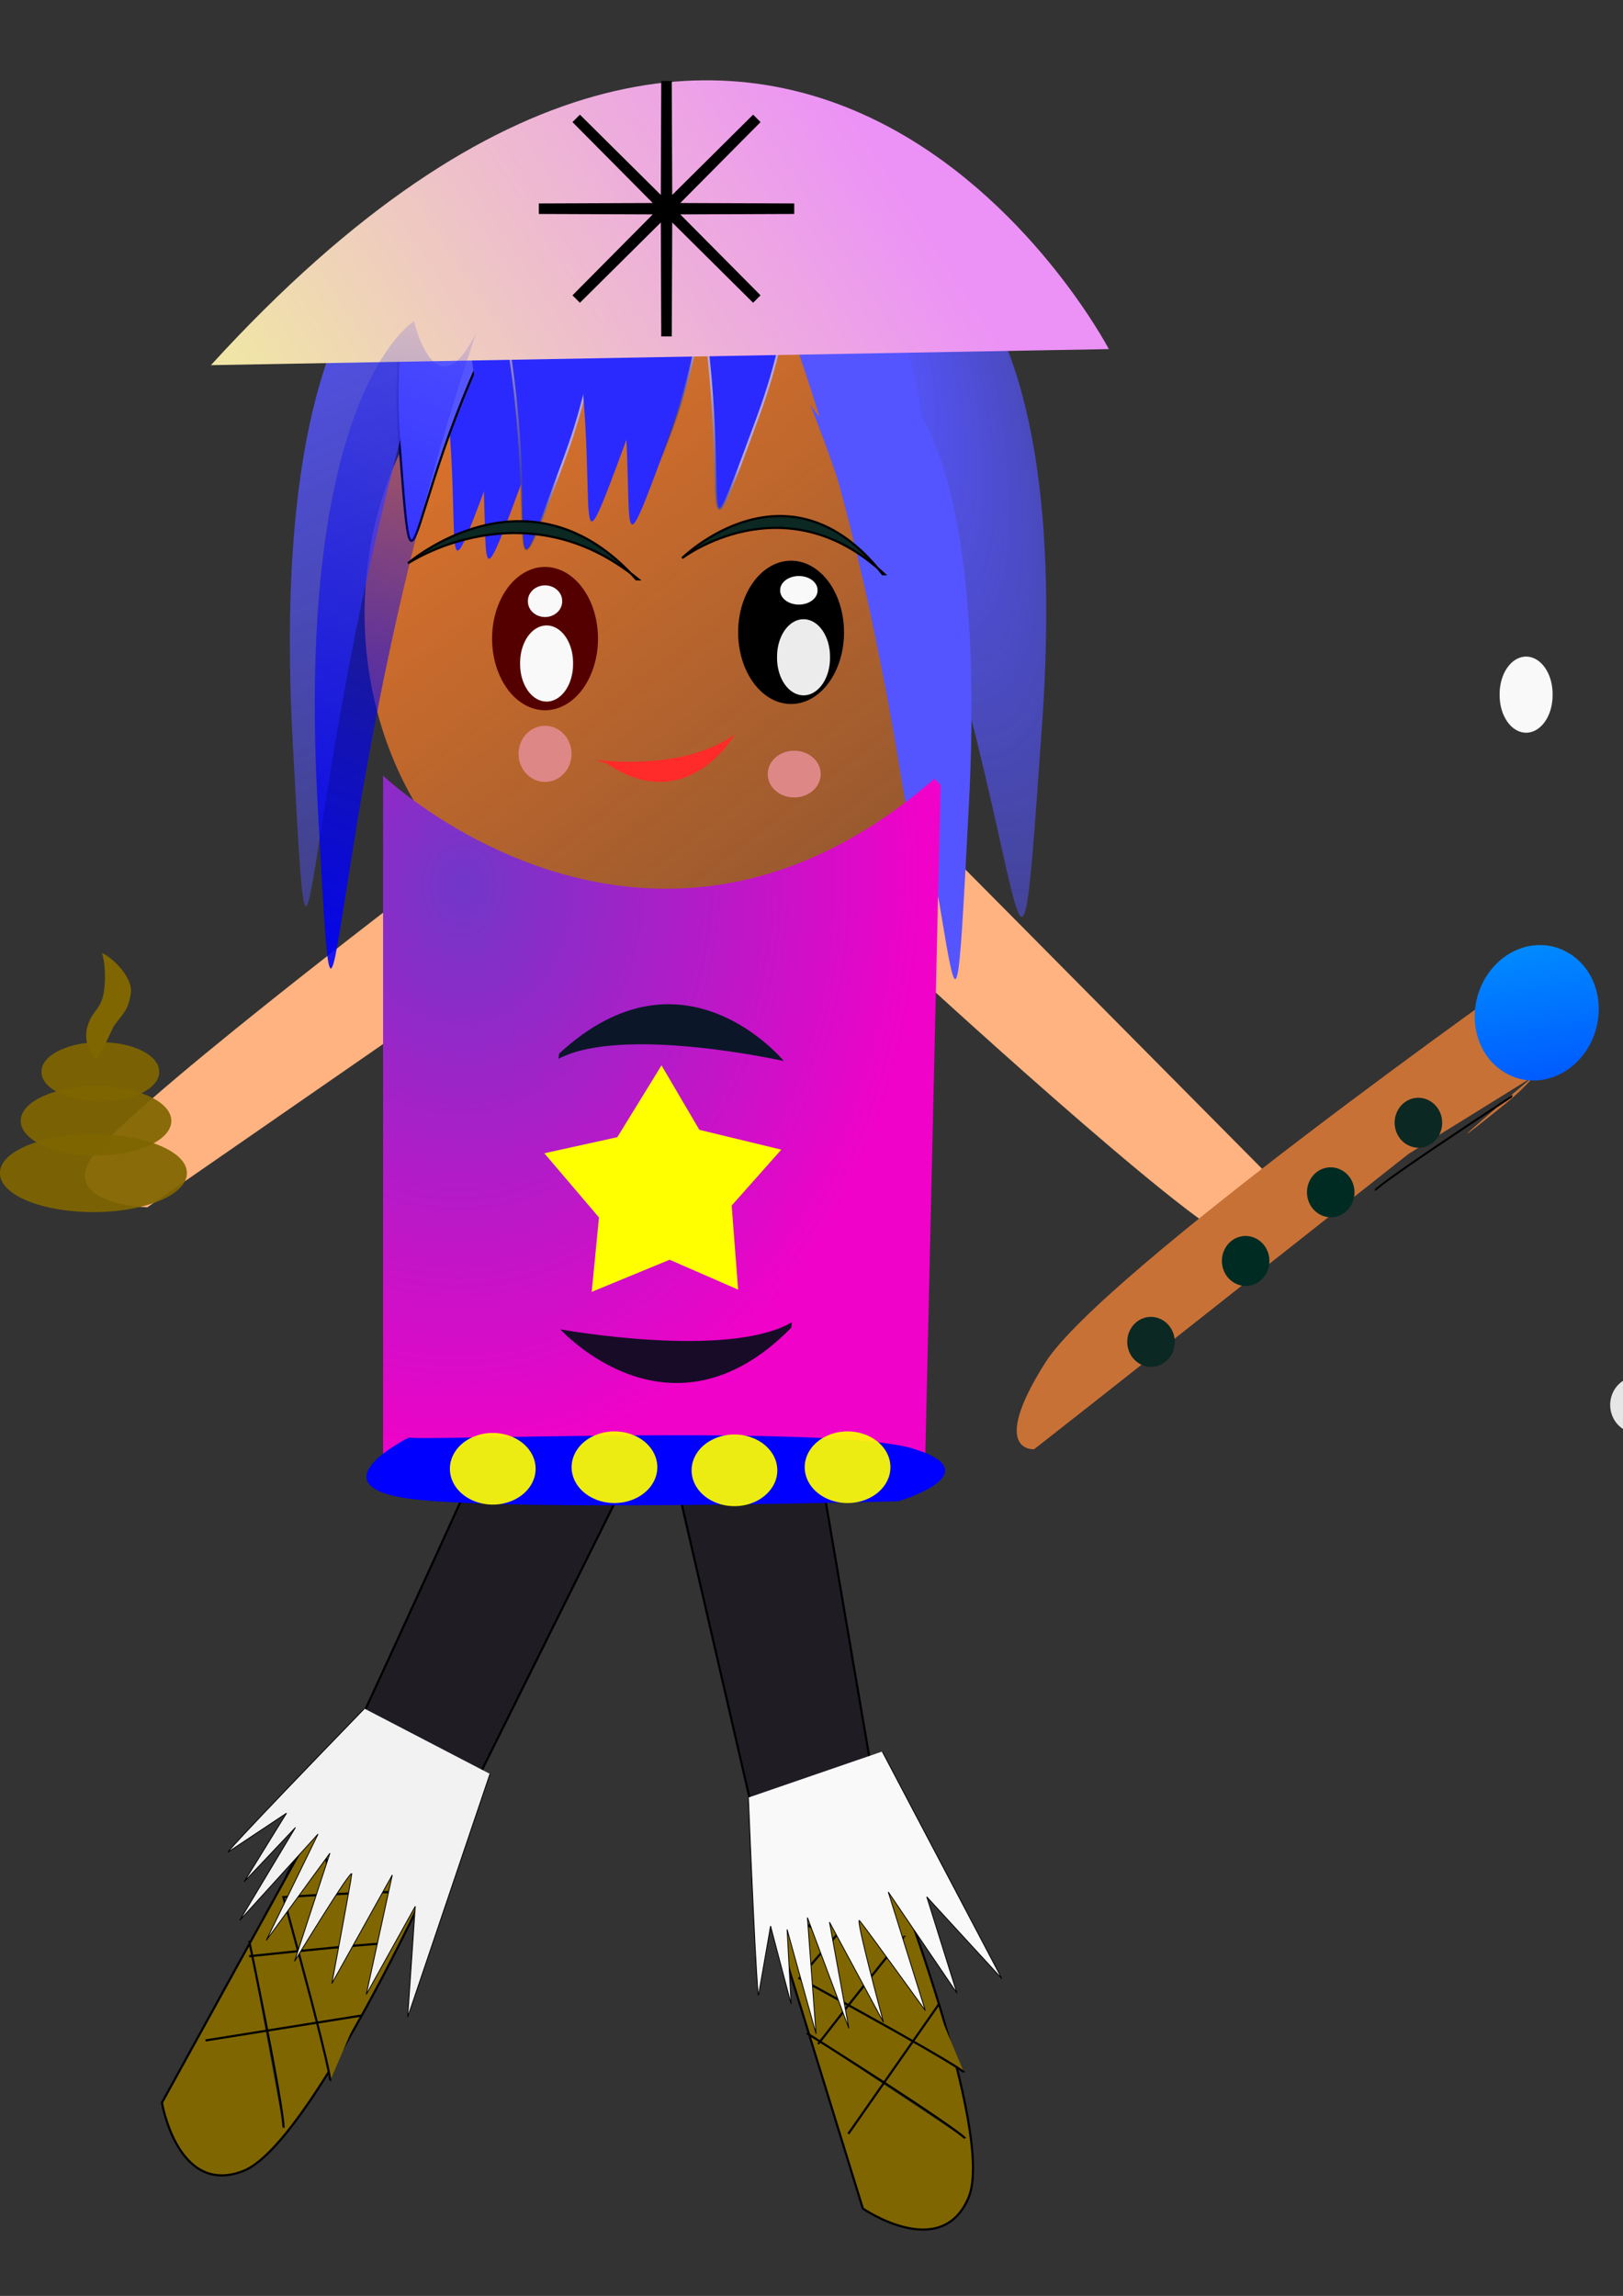 <svg xmlns="http://www.w3.org/2000/svg" xmlns:xlink="http://www.w3.org/1999/xlink" viewBox="0 0 744.09 1052.4"><rect x="0" y="0" width="744.09" height="1052.4" fill="#333333" stroke="none"/><defs><linearGradient id="x" y2="678.25" gradientUnits="userSpaceOnUse" x2="659.59" y1="649.69" x1="405.62"><stop offset="0" stop-color="#55f"/><stop offset="1" stop-color="#55f" stop-opacity="0"/></linearGradient><linearGradient id="f"><stop offset="0"/><stop offset="1"/></linearGradient><linearGradient id="a"><stop offset="0"/><stop offset="1" stop-opacity="0"/></linearGradient><linearGradient id="c"><stop offset="0" stop-color="#55f"/><stop offset="1" stop-color="#55f" stop-opacity="0"/></linearGradient><linearGradient id="d"><stop offset="0" stop-color="#2a2aff"/><stop offset="1" stop-color="#2a2aff" stop-opacity="0"/></linearGradient><linearGradient id="e"><stop offset="0" stop-color="#b4a6d6"/><stop offset="1" stop-opacity="0"/></linearGradient><linearGradient id="D" y2="738.22" gradientUnits="userSpaceOnUse" x2="-237.03" gradientTransform="translate(47.121 12.851)" y1="738.22" x1="-261.31"><stop offset="0" stop-color="#500"/><stop offset="1" stop-color="#500" stop-opacity="0"/></linearGradient><linearGradient id="G" y2="462.01" gradientUnits="userSpaceOnUse" x2="524.55" gradientTransform="matrix(-.496 -1.068 .767 -.471 -34.878 1576.2)" y1="326.5" x1="498.19"><stop offset="0" stop-color="#0cf"/><stop offset="1" stop-color="#003cff"/></linearGradient><linearGradient id="j" y2="313.68" gradientUnits="userSpaceOnUse" x2="861.13" gradientTransform="matrix(.984 0 0 .936 -176.98 487.27)" y1="-227.78" x1="435.62"><stop offset="0" stop-color="#ff7f2a"/><stop offset="1" stop-color="#ff7f2a" stop-opacity="0"/></linearGradient><linearGradient id="i" y2="1090" xlink:href="#b" gradientUnits="userSpaceOnUse" x2="692.88" y1="838.65" x1="563.48"/><linearGradient id="l" y2="326.1" xlink:href="#e" gradientUnits="userSpaceOnUse" x2="618.16" gradientTransform="translate(-224.18 228.46)" y1="314.68" x1="650.44"/><linearGradient id="F" y2="1297.1" gradientUnits="userSpaceOnUse" x2="476.34" y1="936.32" x1="569.6"><stop offset="0" stop-color="#c87137"/><stop offset="1" stop-color="#c87137" stop-opacity="0"/></linearGradient><linearGradient id="g" y2="1090" xlink:href="#b" gradientUnits="userSpaceOnUse" x2="692.88" y1="838.65" x1="563.48"/><linearGradient id="A" y2="347.12" xlink:href="#c" gradientUnits="userSpaceOnUse" x2="277.41" gradientTransform="translate(31.414 242.6)" y1="347.12" x1="202.36"/><linearGradient id="z" y2="-136.94" gradientUnits="userSpaceOnUse" x2="167.06" gradientTransform="translate(31.414 242.6)" y1="208.61" x1="41.409"><stop offset="0" stop-color="#00f"/><stop offset="1" stop-color="#00f" stop-opacity="0"/></linearGradient><linearGradient id="y" y2="401.24" gradientUnits="userSpaceOnUse" x2="259.88" y1="238.46" x1="511.19"><stop offset="0" stop-color="#ec92f6"/><stop offset="1" stop-color="#f0e5a6"/></linearGradient><linearGradient id="b"><stop offset="0" stop-color="#ffb380"/><stop offset="1" stop-color="#ffb380" stop-opacity="0"/></linearGradient><linearGradient id="m" y2="474.06" xlink:href="#d" gradientUnits="userSpaceOnUse" x2="598.17" gradientTransform="translate(-224.18 228.46)" y1="187.05" x1="606.86"/><linearGradient id="v" y2="756.79" gradientUnits="userSpaceOnUse" x2="625.32" y1="686.82" x1="424.19"><stop offset="0" stop-color="#55f"/><stop offset="1" stop-color="#55f" stop-opacity="0"/></linearGradient><linearGradient id="u" y2="474.06" xlink:href="#d" gradientUnits="userSpaceOnUse" x2="598.17" gradientTransform="translate(-195.51 226.5)" y1="187.05" x1="606.86"/><linearGradient id="t" y2="326.1" xlink:href="#e" gradientUnits="userSpaceOnUse" x2="618.16" gradientTransform="translate(-195.51 226.5)" y1="314.68" x1="650.44"/><linearGradient id="s" y2="474.06" xlink:href="#d" gradientUnits="userSpaceOnUse" x2="598.17" gradientTransform="translate(-275.47 237.92)" y1="187.05" x1="606.86"/><linearGradient id="r" y2="326.1" xlink:href="#e" gradientUnits="userSpaceOnUse" x2="618.16" gradientTransform="translate(-275.47 237.92)" y1="314.68" x1="650.44"/><linearGradient id="q" y2="474.06" xlink:href="#d" gradientUnits="userSpaceOnUse" x2="598.17" gradientTransform="translate(-249.77 235.07)" y1="187.05" x1="606.86"/><linearGradient id="p" y2="326.1" xlink:href="#e" gradientUnits="userSpaceOnUse" x2="618.16" gradientTransform="translate(-249.77 235.07)" y1="314.68" x1="650.44"/><linearGradient id="o" y2="347.12" xlink:href="#c" gradientUnits="userSpaceOnUse" x2="277.41" gradientTransform="translate(31.414 242.6)" y1="-148.36" x1="68.139"/><linearGradient id="n" y2="516.83" gradientUnits="userSpaceOnUse" x2="7.539" gradientTransform="translate(251.31 82.818)" y1="357.04" x1="57.516"><stop offset="0" stop-color="#55f"/><stop offset="1" stop-color="#55f" stop-opacity="0"/></linearGradient><linearGradient id="B" y2="512.62" xlink:href="#f" gradientUnits="userSpaceOnUse" x2="-29.986" gradientTransform="translate(47.121 12.851)" y1="461.21" x1="111.38"/><radialGradient id="w" gradientUnits="userSpaceOnUse" cy="667.32" cx="-335.2" gradientTransform="matrix(2.547 9.282 -3.04 .834 3289.6 2715.1)" r="55.589"><stop offset="0" stop-color="#55f"/><stop offset="1" stop-color="#55f" stop-opacity="0"/></radialGradient><radialGradient id="E" gradientUnits="userSpaceOnUse" cy="929.6" cx="76.485" gradientTransform="matrix(-.076 2.068 -1.636 -.06 1780.3 797.15)" r="128.3"><stop offset="0" stop-color="#7137c8"/><stop offset="1" stop-color="#f002c8"/></radialGradient><radialGradient id="k" xlink:href="#c" gradientUnits="userSpaceOnUse" cy="834.63" cx="-41.036" gradientTransform="matrix(3.103 1.963 -4.469 7.066 4090.3 -5232.7)" r="37.026"/><radialGradient id="C" xlink:href="#a" gradientUnits="userSpaceOnUse" cy="539.93" cx="-148.5" gradientTransform="matrix(2.412 -.647 .351 1.307 73.189 120.79)" r="24.274"/><radialGradient id="h" gradientUnits="userSpaceOnUse" cy="324.87" cx="-37.32" gradientTransform="matrix(3.28 2.067 -1.552 2.462 83.897 -318.73)" r="26.686"><stop offset="0" stop-color="#0b2822"/><stop offset="1" stop-color="#0b2822" stop-opacity="0"/></radialGradient></defs><path d="M418.37 374.11l164.21 165.64s4.29 35.69-17.13 28.55-149.93-125.65-149.93-125.65" fill-rule="evenodd" fill="url(#g)"/><path d="M-148.5 378.39a24.274 32.842 0 11-48.55 0 24.274 32.842 0 1148.55 0z" transform="translate(928.14 275.59)" fill="url(#h)"/><path d="M762.5 643.98a12.14 12.854 0 11-24.28 0 12.14 12.854 0 1124.28 0z" fill="#e6e6e6"/><path d="M231.32 643.98c-98.53 217.04-99.95 215.62-99.95 215.62l51.4 28.55 119.94-241.31 55.69 241.31h54.26l-41.41-242.74" fill-rule="evenodd" stroke="#000" fill="#1f1c24"/><path d="M263.71 417.59L67.55 553.4c-.005 0-37.363-1.18-26.64-21.08 10.723-19.89 152.82-127.85 152.82-127.85" fill-rule="evenodd" fill="url(#i)"/><path d="M499.76 442.65a107.09 118.52 0 11-214.18 0 107.09 118.52 0 11214.18 0z" transform="matrix(1.267 0 0 1.313 -194.67 -300.01)" fill="url(#j)"/><path d="M234.08 132.55c-72.83 214.68-62.83 401.84-72.83 214.68-9.99-187.15 44.27-219.86 44.27-219.86s9.99 42.94 28.56 5.18z" fill-rule="evenodd" fill="url(#k)"/><path d="M184.02 90.567c43.34 119.83 5.63 222.19 43.34 119.83s-13.24-121.86-13.24-121.86c0 .005-16.57 23.27-30.1 2.027z" fill-rule="evenodd" stroke="url(#l)" fill="url(#m)"/><path d="M257.55 99.271c-74.44 103.43-66.14 212.2-74.44 103.43s46.04-113.6 46.04-113.6c0-.001 9.57 26.9 28.4 10.171z" fill-rule="evenodd" stroke="#000" fill="url(#n)"/><path d="M206.95 123.85c-72.83 214.68-62.83 401.83-72.83 214.68-9.99-187.16 44.27-219.87 44.27-219.87s9.99 42.94 28.56 5.19z" fill-rule="evenodd" fill="url(#o)"/><path d="M198.41 94.312c43.35 119.84 5.63 222.2 43.35 119.84 37.71-102.36-13.25-121.86-13.25-121.86 0 .001-16.56 23.26-30.1 2.022z" fill-rule="evenodd" stroke="url(#p)" fill="url(#q)"/><path d="M215.55 90.029c43.34 119.83 5.63 222.19 43.34 119.83s-13.24-121.85-13.24-121.85c0-.003-16.57 23.26-30.1 2.019z" fill-rule="evenodd" stroke="url(#r)" fill="url(#s)"/><path d="M245.53 77.177c43.35 119.83 5.63 222.19 43.35 119.83 37.71-102.36-13.24-121.85-13.24-121.85 0-.004-16.57 23.258-30.11 2.017z" fill-rule="evenodd" stroke="url(#t)" fill="url(#u)"/><path d="M286.94 77.177c43.34 119.83 5.63 222.19 43.34 119.83 37.72-102.36-13.24-121.85-13.24-121.85 0-.004-16.56 23.258-30.1 2.017z" fill-rule="evenodd" stroke="url(#t)" fill="url(#u)"/><path d="M264.1 78.605c43.34 119.84 5.63 222.2 43.34 119.84S294.2 76.585 294.2 76.585c0 .004-16.57 23.266-30.1 2.025z" fill-rule="evenodd" stroke="url(#t)" fill="url(#u)"/><path d="M232.68 95.74c43.34 119.83 5.63 222.19 43.34 119.83 37.72-102.35-13.24-121.85-13.24-121.85 0-.001-16.56 23.26-30.1 2.02zM334.06 77.177c43.35 119.83 5.63 222.19 43.35 119.83 37.71-102.36-13.25-121.85-13.25-121.85 0-.004-16.56 23.258-30.1 2.017z" fill-rule="evenodd" stroke="url(#t)" fill="url(#u)"/><path d="M304.08 71.466c43.34 119.83 5.63 222.19 43.34 119.83s-13.24-121.86-13.24-121.86c0 .004-16.57 23.266-30.1 2.026z" fill-rule="evenodd" stroke="url(#t)" fill="url(#u)"/><path d="M371.35 185.18c72.83 184.2 62.83 375.53 72.83 184.2 9.99-191.34-44.27-201.34-44.27-201.34s-9.99 47.12-28.56 17.14z" fill-rule="evenodd" fill="url(#v)"/><path d="M368.5 123.1c109.33 207.62 94.32 423.28 109.33 207.62 15.01-215.67-66.46-226.93-66.46-226.93s-15 53.11-42.87 19.31z" fill-rule="evenodd" fill="url(#w)"/><path d="M354.22 129.49c72.82 184.2 62.83 375.54 72.82 184.2 10-191.34-44.26-201.34-44.26-201.34s-10 47.12-28.56 17.14z" fill-rule="evenodd" fill="url(#x)"/><path d="M96.702 167.38c264.12-289.42 411.66-7.36 411.66-7.36l-411.66 7.36z" fill-rule="evenodd" fill="url(#y)"/><path d="M218.37 152.4c-72.82 214.68-62.83 401.84-72.82 214.68-10-187.15 44.26-219.86 44.26-219.86s10 42.94 28.56 5.18z" fill-rule="evenodd" fill="url(#z)"/><path d="M517.7 509.2C255.47 629.57 238.67 720.82 255.47 629.57s181.18-117.63 181.18-117.63 18.34 19.5 81.05-2.74z" fill-rule="evenodd" fill="url(#A)"/><path d="M364.12 95.669l-58.01.22 40.86 41.18-41.17-40.86-.23 58-.22-58-41.18 40.86 40.86-41.18-58-.22 58-.22-40.86-41.18 41.18 40.86.22-58 .23 58 41.17-40.86-40.86 41.18 58.01.22z" stroke="#000" stroke-width="4.824" fill="#2ad4ff"/><path d="M278.295 350.06c36.96 24.81 58.67-13.6 58.67-13.6s-18.67 16.65-63.88 11.89" fill-rule="evenodd" fill="#ff2a2a"/><path d="M187.05 258.21s55.26-47.99 104.7 7.38h.97c-52.35-43.06-105.67-7.38-105.67-7.38zM312.71 255.84s48.54-47.98 91.96 7.38h.85c-45.98-43.06-92.81-7.38-92.81-7.38z" fill-rule="evenodd" stroke="#000" fill="#0b2822"/><g transform="translate(501.19 -238.46)" fill="url(#B)"><path d="M-114.23 528.32a24.275 32.843 0 11-48.55 0 24.275 32.843 0 1148.55 0z"/><path d="M-131.37 518.32a12.14 12.854 0 11-24.28 0 12.14 12.854 0 1124.28 0z"/></g><path d="M376.26 354.83a12.14 10.712 0 11-24.28 0 12.14 10.712 0 1124.28 0zM262.02 345.55a12.14 12.854 0 11-24.28 0 12.14 12.854 0 1124.28 0z" fill="#de8787"/><g transform="translate(376.97 -242.74)" fill="url(#C)"><path d="M-114.23 528.32a24.275 32.843 0 11-48.55 0 24.275 32.843 0 1148.55 0z"/><path d="M-131.37 518.32a12.14 12.854 0 11-24.28 0 12.14 12.854 0 1124.28 0z"/></g><g fill="#500"><path d="M274.16 292.72a24.275 32.843 0 11-48.55 0 24.275 32.843 0 1148.55 0z"/><path d="M-237.03 738.22a12.137 12.851 0 11-24.28 0 12.137 12.851 0 1124.28 0z" transform="translate(494.05 -455.5)" fill="url(#D)"/></g><path d="M217.04 849.6s121.37 115.66 252.74 1.43l2.85 2.85-7.13 312.72-248.46-1.4V849.6z" fill-rule="evenodd" fill="url(#E)" transform="translate(-41.409 -494.05)"/><path d="M359.35 486.36s-45.99-56.22-102.96-3.44l-.4 2.43c29.52-15.57 103.36 1.01 103.36 1.01z" fill-rule="evenodd" fill="#0b1728"/><path d="M256.92 609.35s50.32 55.84 105.86-.76l.27-2.51c-29.44 17.23-106.13 3.27-106.13 3.27z" fill-rule="evenodd" fill="#170b28"/><path d="M338.415 591.15l-31.406-13.71-35.729 14.73 3.33-34.11-25.05-29.43 33.467-7.37 20.251-32.92 17.35 29.55 37.563 9.09-22.741 25.63 2.965 38.54z" fill="#ff0"/><path d="M645.79 528.9C480.73 659.37 474.07 664.31 474.07 664.31s-20.91 1.56 5.16-39.71 221.14-179.05 221.14-179.05 35.71 23.32-10.18 60.37 12.63-12.36 12.63-12.36" fill-rule="evenodd" fill="url(#F)"/><path d="M48.549 1049.5c51.404 62.8 52.831 61.4 52.831 61.4" stroke="#000" stroke-width="1.109" fill="none" transform="matrix(-.587 1.157 -.519 -.292 1266.5 752.7)"/><path d="M565.98 588.073a10.852 11.425.005 1110.229-20.153 10.852 11.425.005 11-10.229 20.153z" fill="#002b22"/><path d="M522.58 625.163a10.852 11.425.005 1110.229-20.153 10.852 11.425.005 11-10.229 20.153zM645.18 524.723a10.852 11.425.005 1110.229-20.153 10.852 11.425.005 11-10.229 20.153z" fill="#0b2822"/><path d="M604.98 556.603a10.852 11.425.005 1110.229-20.153 10.852 11.425.005 11-10.229 20.153z" fill="#002b22"/><g fill="#806600" fill-rule="evenodd" stroke="#000"><path d="M144.214 836.8l-69.967 127s7.14 42.9 37.126 31.4c29.985-11.4 85.674-132.7 85.674-132.7l1.427 2.8s0-1.4-54.26-28.5zM147.07 838.2l15.707 87.1M114.228 889.6c17.135 82.8 15.707 85.7 15.707 85.7"/><path d="M151.354 953.8s1.428-1.4-21.419-84.2c68.539-4.3 65.684-1.4 65.684-1.4l-5.712-4.3M114.228 896.7c67.112-7.1 62.828-5.7 62.828-5.7M94.238 935.3l71.395-11.4"/></g><g fill="#806600" fill-rule="evenodd" stroke="#000"><path d="M352.807 873.713l42.779 138.634s35.786 24.649 48.406-4.856c12.618-29.503-36-153.917-36-153.917l3.045.957s-1.012-.982-58.23 19.182zM355.781 872.623l73.605 49.274M369.939 931.971c71.51 45.265 72.513 48.232 72.513 48.232"/><path d="M441.942 949.924s.009-1.986-75.424-43.11c44.52-52.283 44.582-48.25 44.582-48.25l-7.04 1.138M375.08 936.937c41.474-53.241 39.584-49.124 39.584-49.124M388.915 978.106l41.42-59.261"/></g><path d="M343.11 823.97c3.78 91 4.61 90.7 4.61 90.7l5.56-31.81 9.42 35.72-1.84-34.15 13.27 47.84-3.96-53.29 19 50.79-8.88-48.7 24.75 45.9s-13.3-49.26-10.93-46.55 30.1 41.15 30.1 41.15l-16.98-54.34 31.47 46.34-13.81-44.1 34.42 37.49-54.83-104.11" fill-rule="evenodd" stroke="#000" stroke-width=".381" fill="#f9f9f9"/><path d="M167.06 783.18C103.68 848.6 104.47 849 104.47 849l26.89-17.88-19.41 31.43 23.5-24.86-25.55 42.58 35.91-39.57-23.74 48.74 29.19-39.98-16.22 49.56s26.55-43.57 26.22-39.98c-.34 3.58-9.11 50.16-9.11 50.16l27.7-49.74-11.92 54.74 22.46-40.39-3.47 50.77 37.71-111.45" fill-rule="evenodd" stroke="#000" stroke-width=".381" fill="#f2f2f2"/><path d="M187.47 658.92s-41.43 20.63-3.45 27.5c37.98 6.88 227.89 1.72 227.89 1.72s43.16-12.89 6.91-24.07c-36.26-11.17-226.17-3.43-231.35-5.15z" fill-rule="evenodd" fill="#00f"/><path d="M245.557 673.257a19.647 16.422 0 11-39.295 0 19.647 16.422 0 1139.295 0zM301.357 672.543a19.647 16.422 0 11-39.295 0 19.647 16.422 0 1139.295 0zM356.367 673.971a19.647 16.422 0 11-39.295 0 19.647 16.422 0 1139.295 0zM408.227 672.543a19.647 16.422 0 11-39.295 0 19.647 16.422 0 1139.295 0z" fill-opacity=".925" fill="#ff0"/><path d="M72.974 491.287a26.972 13.408 0 11-53.939 0 26.972 13.408 0 1153.94 0z" fill-opacity=".925" fill="#806600"/><path d="M78.53 513.796a34.509 15.802 0 11-69.017 0 34.509 15.802 0 1169.017 0z" fill-opacity=".925" fill="#806600"/><path d="M85.669 537.74a42.838 17.717 0 11-85.673 0 42.838 17.717 0 1185.673 0z" fill-opacity=".925" fill="#806600"/><path d="M46.731 436.94c1.314 3.57 1.999 11.56.779 18.31-1.311 7.26-4.765 7.8-7.01 14.01-2.507 6.94.163 12.08 3.116 16.16 1.188 1.64 8.026-14.33 8.567-15.08 4.191-5.8 6.637-7.12 7.789-15.09 1.118-7.73-9.649-17.32-13.241-18.31z" fill-rule="evenodd" fill="#806600"/><path d="M262.73 304.14a12.137 17.135 0 11-24.27 0 12.137 17.135 0 1124.27 0z" fill="#f9f9f9"/><path d="M380.53 301.284a12.137 17.135 0 11-24.27 0 12.137 17.135 0 1124.27 0z" fill="#ececec"/><path d="M374.817 270.585a8.567 6.426 0 11-17.131 0 8.567 6.426 0 1117.131 0zM257.736 275.581a7.853 7.14 0 11-15.704 0 7.853 7.14 0 1115.704 0zM711.81 318.418a12.137 17.135 0 11-24.27 0 12.137 17.135 0 1124.27 0z" fill="#f9f9f9"/><path d="M49.976 841.03a19.991 21.418 0 11-39.981 0 19.991 21.418 0 1139.981 0z" transform="matrix(-.703 1.386 -1.145 -.644 1688.6 964.31)" fill="url(#G)"/></svg>
